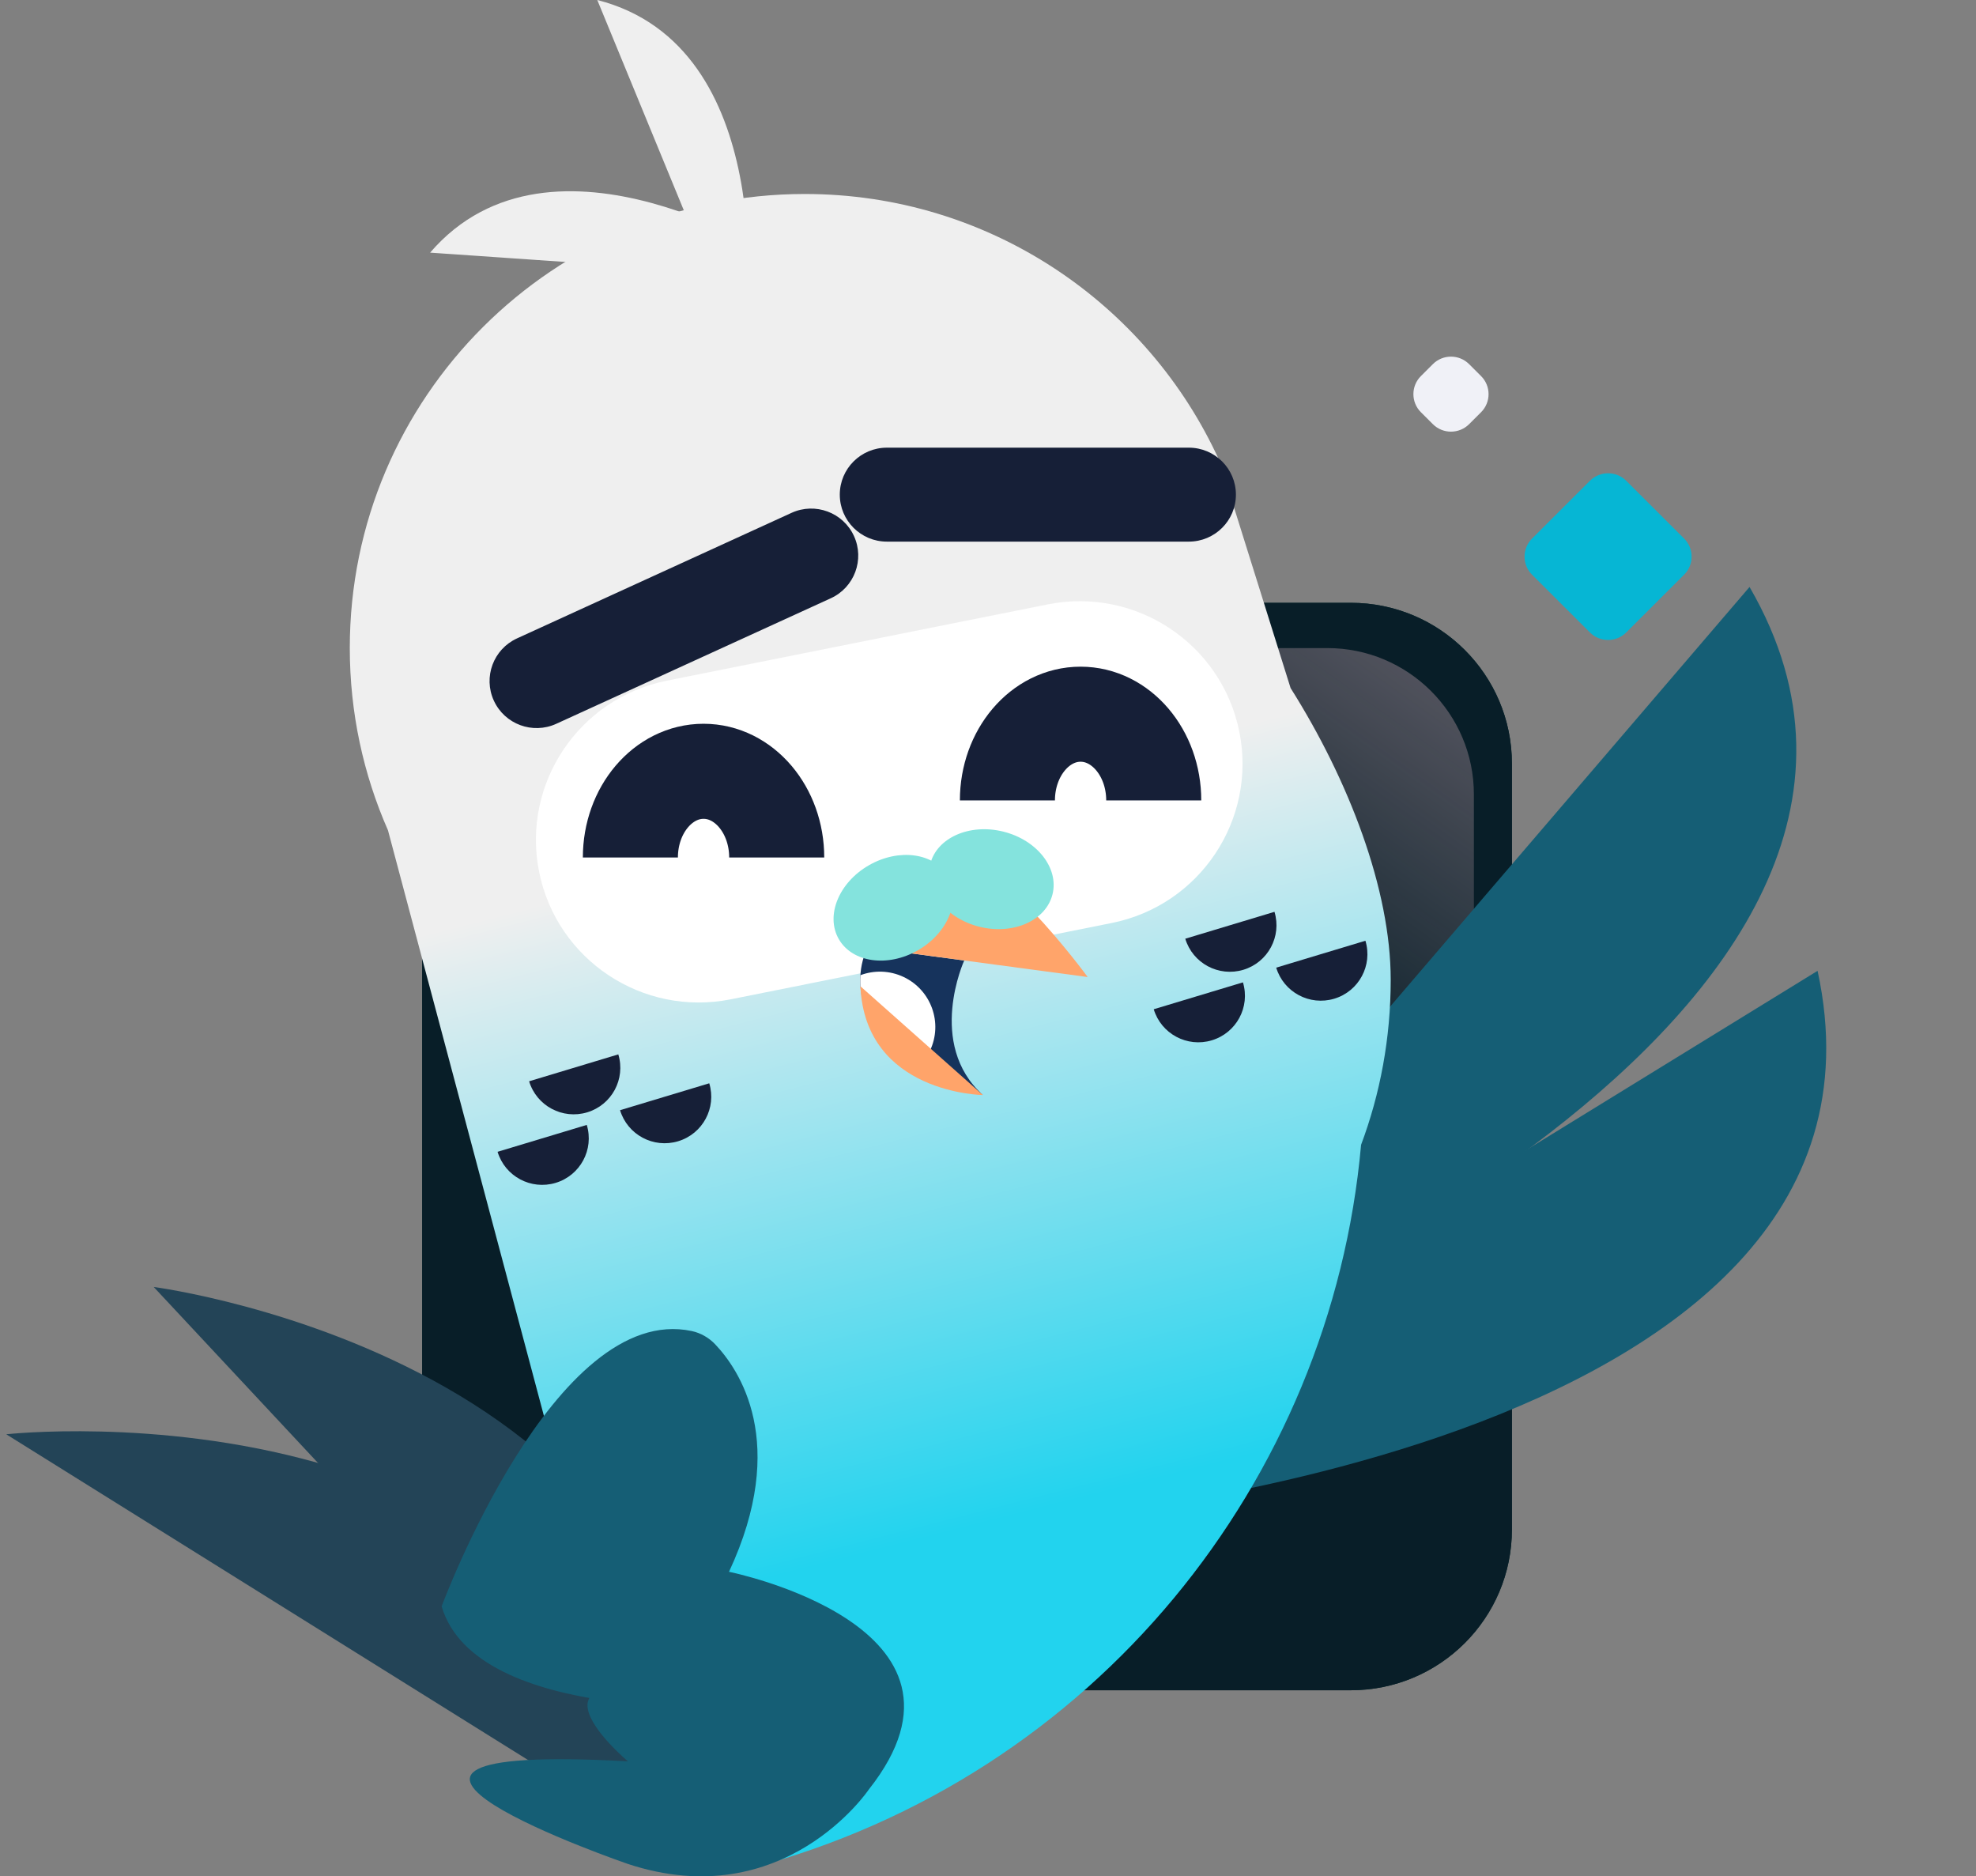 <svg width="158" height="150" viewBox="0 0 158 150" fill="none" xmlns="http://www.w3.org/2000/svg">
<rect x="0" y="0" width="158" height="150" fill="#808080" stroke="none"/>
<g clip-path="url(#clip0_67_3526)">
<path d="M108.005 48.19H46.641C39.523 48.19 33.754 53.946 33.754 61.047V122.268C33.754 129.369 39.523 135.125 46.641 135.125H108.005C115.122 135.125 120.892 129.369 120.892 122.268V61.047C120.892 53.946 115.122 48.19 108.005 48.19Z" fill="#093133"/>
<path d="M108.005 48.19H46.641C39.523 48.19 33.754 53.946 33.754 61.047V122.268C33.754 129.369 39.523 135.125 46.641 135.125H108.005C115.122 135.125 120.892 129.369 120.892 122.268V61.047C120.892 53.946 115.122 48.19 108.005 48.19Z" fill="#081E28"/>
<path d="M48.66 51.81H106.131C112.599 51.81 117.851 57.05 117.851 63.503V120.84C117.851 126.726 113.062 131.501 107.165 131.501H48.66C42.76 131.501 37.974 126.723 37.974 120.84V62.471C37.974 56.585 42.764 51.81 48.66 51.81Z" fill="url(#paint0_linear_67_3526)"/>
<path d="M118.425 30.064L117.469 29.11C116.669 28.311 115.371 28.311 114.571 29.11L113.615 30.064C112.815 30.862 112.815 32.157 113.615 32.955L114.571 33.909C115.371 34.707 116.669 34.707 117.469 33.909L118.425 32.955C119.225 32.157 119.225 30.862 118.425 30.064Z" fill="#F0F1F7"/>
<path d="M134.66 43.053L130.03 38.433C129.23 37.635 127.932 37.635 127.132 38.433L122.502 43.053C121.702 43.851 121.702 45.145 122.502 45.944L127.132 50.563C127.932 51.361 129.23 51.361 130.03 50.563L134.66 45.944C135.46 45.145 135.46 43.851 134.66 43.053Z" fill="#06B6D4"/>
<path d="M139.893 46.923L94.8 99.558L92.96 108.277C92.96 108.277 159.919 81.475 139.893 46.923Z" fill="#155E75"/>
<path d="M145.33 77.613L86.25 113.945L81.825 121.684C81.825 121.684 153.792 116.623 145.334 77.617L145.33 77.613Z" fill="#155E75"/>
<path d="M111.201 78.332C111.201 71.094 107.839 62.362 103.195 55.006L97.497 36.823C97.755 36.306 96.932 37.915 97.497 36.823C91.779 24.253 79.087 15.508 64.35 15.508C44.257 15.508 27.969 31.758 27.969 51.804C27.969 56.987 29.06 61.917 31.023 66.379L51.876 144.671C52.818 148.203 56.45 150.307 59.99 149.367C87.588 142.05 106.438 118.347 108.831 91.522C110.358 87.446 111.201 82.995 111.201 78.326V78.332Z" fill="url(#paint1_linear_67_3526)"/>
<path d="M55.118 148.75L0.5 114.661C0.5 114.661 48.448 109.319 55.118 148.75Z" fill="#234457"/>
<path d="M55.118 148.75L12.29 102.885C12.29 102.885 60.473 109.121 55.118 148.75Z" fill="#234457"/>
<path d="M57.191 107.475C59.068 109.447 63.124 115.297 58.291 125.655C58.291 125.655 79.825 129.981 69.466 143.062C69.466 143.062 62.704 153.123 50.21 149.011C50.21 149.011 21.762 139.24 50.21 140.807C50.21 140.807 38.655 131.128 59.23 136.408C59.23 136.408 38.074 137.806 35.314 128.418C35.314 128.418 44.33 104.049 55.32 106.41C56.037 106.565 56.688 106.945 57.194 107.475H57.191Z" fill="#155E75"/>
<path d="M83.77 48.318L53.312 54.417C46.262 55.829 41.694 62.675 43.109 69.708C44.524 76.742 51.386 81.299 58.436 79.887L88.894 73.787C95.944 72.376 100.511 65.53 99.096 58.496C97.681 51.463 90.819 46.906 83.77 48.318Z" fill="white"/>
<path d="M50.405 68.552C50.405 64.746 53.023 61.66 56.255 61.66C59.488 61.66 62.105 64.746 62.105 68.552" stroke="#161F37" stroke-width="7.6" stroke-miterlimit="10"/>
<path d="M80.552 63.988C80.552 60.183 83.169 57.096 86.402 57.096C89.634 57.096 92.252 60.183 92.252 63.988" stroke="#161F37" stroke-width="7.6" stroke-miterlimit="10"/>
<path d="M77.098 76.786C77.098 76.786 74.054 83.453 78.595 87.542L70.121 81.64L68.894 79.579C68.894 79.579 68.438 77.57 69.384 75.75L77.101 76.786H77.098Z" fill="#16335C"/>
<path d="M74.361 83.994C75.409 81.785 74.464 79.147 72.249 78.101C71.122 77.57 69.883 77.554 68.799 77.96C68.739 78.889 68.894 79.575 68.894 79.575L70.121 81.636L74.123 84.423C74.209 84.284 74.288 84.142 74.361 83.991V83.994Z" fill="white"/>
<path d="M68.799 78.847L78.595 87.542C78.595 87.542 69.179 87.43 68.799 78.847Z" fill="#FFA46A"/>
<path d="M69.383 75.75L86.971 78.108C86.971 78.108 79.041 67.259 75.396 68.436C75.396 68.436 72.335 69.528 69.383 75.75Z" fill="#FFA46A"/>
<path d="M95.058 35.788H70.914C68.835 35.788 67.149 37.469 67.149 39.544C67.149 41.618 68.835 43.299 70.914 43.299H95.058C97.137 43.299 98.823 41.618 98.823 39.544C98.823 37.469 97.137 35.788 95.058 35.788Z" fill="#161F37"/>
<path d="M63.291 40.999L41.342 51.034C39.452 51.898 38.622 54.127 39.488 56.013C40.354 57.899 42.588 58.727 44.478 57.863L66.428 47.828C68.318 46.964 69.148 44.734 68.282 42.849C67.416 40.963 65.181 40.135 63.291 40.999Z" fill="#161F37"/>
<path d="M73.401 75.966C75.811 74.578 76.884 71.933 75.799 70.057C74.714 68.182 71.881 67.787 69.472 69.175C67.062 70.562 65.989 73.208 67.074 75.083C68.159 76.958 70.992 77.353 73.401 75.966Z" fill="#84E3DD"/>
<path d="M84.159 71.492C84.68 69.39 82.913 67.145 80.212 66.479C77.512 65.813 74.9 66.977 74.379 69.079C73.858 71.181 75.625 73.425 78.325 74.091C81.026 74.758 83.638 73.594 84.159 71.492Z" fill="#84E3DD"/>
<path d="M34.394 20.197L59.048 21.895L62.403 20.761C62.403 20.761 44.158 8.834 34.391 20.197H34.394Z" fill="#EFEFEF"/>
<path d="M47.758 0L57.145 22.809L59.65 25.308C59.65 25.308 62.294 3.706 47.758 0Z" fill="#EFEFEF"/>
<path d="M49.44 84.291C50.035 86.256 48.921 88.33 46.951 88.924C44.981 89.517 42.903 88.406 42.308 86.441" fill="#161F37"/>
<path d="M56.712 86.602C57.306 88.567 56.193 90.642 54.223 91.235C52.253 91.829 50.174 90.717 49.579 88.752" fill="#161F37"/>
<path d="M46.918 89.929C47.513 91.895 46.399 93.969 44.429 94.562C42.459 95.156 40.381 94.045 39.786 92.079" fill="#161F37"/>
<path d="M101.907 72.894C102.501 74.86 101.388 76.934 99.418 77.528C97.448 78.121 95.369 77.01 94.774 75.044" fill="#161F37"/>
<path d="M109.178 75.206C109.773 77.171 108.659 79.246 106.689 79.839C104.719 80.433 102.64 79.321 102.045 77.356" fill="#161F37"/>
<path d="M99.385 78.533C99.98 80.499 98.866 82.573 96.896 83.166C94.926 83.76 92.847 82.649 92.252 80.683" fill="#161F37"/>
</g>
<defs>
<linearGradient id="paint0_linear_67_3526" x1="139.844" y1="5.355" x2="89.703" y2="75.547" gradientUnits="userSpaceOnUse">
<stop stop-color="#CFACB7"/>
<stop offset="1" stop-color="#CFACB7" stop-opacity="0"/>
</linearGradient>
<linearGradient id="paint1_linear_67_3526" x1="83.688" y1="120.494" x2="69.643" y2="65.565" gradientUnits="userSpaceOnUse">
<stop stop-color="#22D3EE"/>
<stop offset="1" stop-color="#EFEFEF"/>
</linearGradient>
<clipPath id="clip0_67_3526">
<rect width="157" height="150" fill="white" transform="translate(0.5)"/>
</clipPath>
</defs>
</svg>

